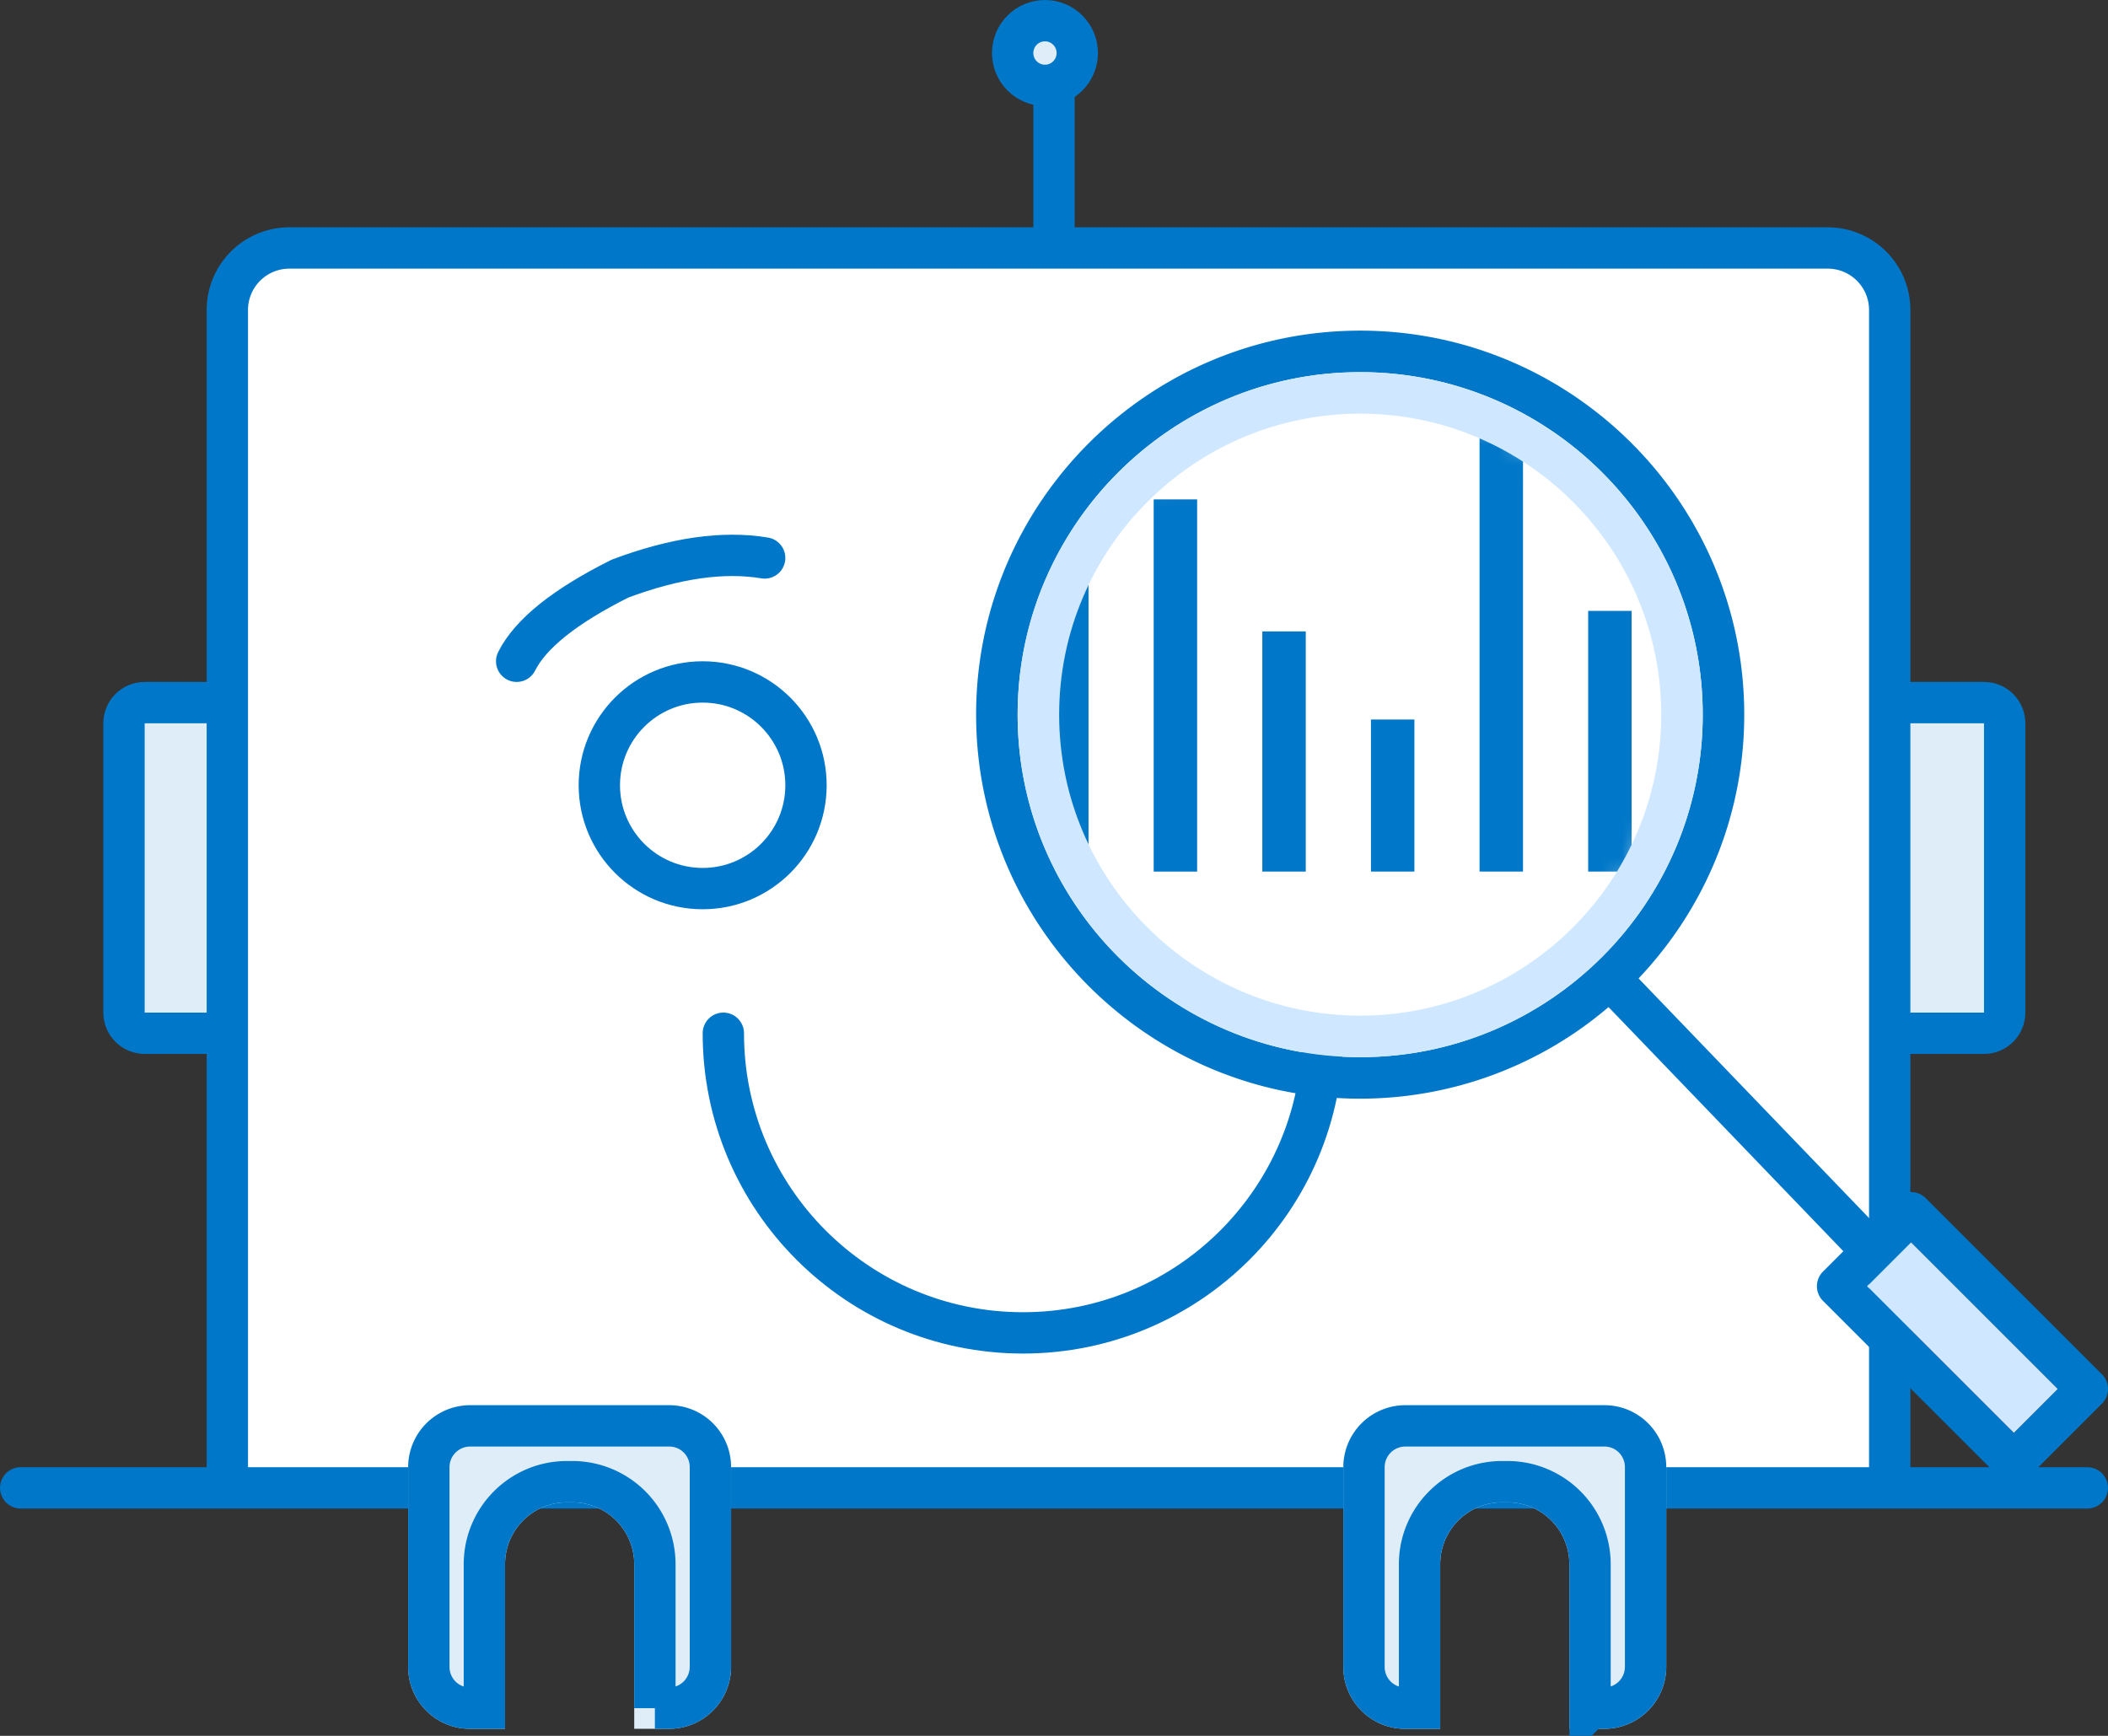 <svg xmlns="http://www.w3.org/2000/svg" xmlns:xlink="http://www.w3.org/1999/xlink" width="102" height="84" viewBox="0 0 102 84"><rect x="0" y="0" width="102" height="84" fill="#333333" stroke="none"/><defs><path id="a" d="M74.938 82.66h1.693a3 3 0 0 0 2.994-3V70c0-1.665-1.34-3-2.994-3h-9.637A3 3 0 0 0 64 70v9.66c0 1.665 1.34 3 2.994 3h1.694V74.7c0-1.657 1.34-3 2.996-3h.257a2.997 2.997 0 0 1 2.996 3v7.961z"/><path id="b" d="M29.688 82.66h1.693a3 3 0 0 0 2.994-3V70c0-1.665-1.34-3-2.994-3h-9.637a3 3 0 0 0-2.994 3v9.66c0 1.665 1.34 3 2.994 3h1.694V74.7c0-1.657 1.34-3 2.996-3h.257a2.997 2.997 0 0 1 2.997 3v7.961z"/><circle id="c" cx="15.5" cy="15.5" r="15.5"/></defs><g fill="none" fill-rule="evenodd"><path d="M-13-22h128v128H-13z"/><g transform="translate(1 1)"><path stroke="#0077C8" stroke-linecap="round" stroke-width="2" d="M50 16.094V2"/><ellipse cx="49.563" cy="1.566" fill="#DEEDF7" stroke="#0077C8" stroke-width="2" rx="1.563" ry="1.566"/><path fill="#DEEDF7" stroke="#0077C8" stroke-width="2" d="M91 33h4c.552 0 1 .445 1 1v14c0 .552-.444 1-1 1h-4m-81 0H6c-.552 0-1-.445-1-1V34c0-.552.444-1 1-1h4"/><path fill="#FFF" stroke="#0077C8" stroke-linejoin="round" stroke-width="2" d="M10 71.036V13.998A3.002 3.002 0 0 1 13.006 11h74.425a3 3 0 0 1 3.007 2.998v57.038"/><path stroke="#0077C8" stroke-linecap="round" stroke-width="2" d="M0 71h100"/><circle cx="33" cy="37" r="5" stroke="#0077C8" stroke-linecap="round" stroke-linejoin="round" stroke-width="2"/><path stroke="#0077C8" stroke-linecap="round" stroke-linejoin="round" stroke-width="2" d="M34 49c0 8.008 6.492 14.5 14.5 14.5S63 57.008 63 49"/><circle cx="65" cy="37" r="5" stroke="#0077C8" stroke-linecap="round" stroke-linejoin="round" stroke-width="2"/><use fill="#DEEDF7" xlink:href="#a"/><path stroke="#0077C8" stroke-width="2" d="M75.938 81.66h.693a2 2 0 0 0 1.994-2V70c0-1.11-.89-2-1.994-2h-9.637A2 2 0 0 0 65 70v9.66c0 1.11.89 2 1.994 2h.694V74.7c0-2.21 1.788-4 3.996-4h.257a3.997 3.997 0 0 1 3.996 4v6.961z"/><use fill="#DEEDF7" xlink:href="#b"/><path stroke="#0077C8" stroke-width="2" d="M30.688 81.66h.693a2 2 0 0 0 1.994-2V70c0-1.11-.89-2-1.994-2h-9.637a2 2 0 0 0-1.994 2v9.66c0 1.11.89 2 1.994 2h.694V74.7c0-2.21 1.788-4 3.996-4h.257a3.997 3.997 0 0 1 3.997 4v6.961z"/></g><path stroke="#0077C8" stroke-linecap="round" stroke-linejoin="round" stroke-width="2" d="M63 27c2-.333 4.333 0 7 1 2.667 1.333 4.333 2.667 5 4m-38-5c-2-.333-4.333 0-7 1-2.667 1.333-4.333 2.667-5 4"/><path fill="#D0E8FF" fill-rule="nonzero" d="M99.577 67.215l-7.105-7.103-2.13 2.13 7.104 7.103z"/><path fill="#0077C8" fill-rule="nonzero" d="M65.815 16c10.248 0 18.584 8.336 18.584 18.583 0 4.944-1.953 9.432-5.113 12.764l11.329 11.78 1.146-1.147a1.004 1.004 0 0 1 1.42 0l8.525 8.524a1.004 1.004 0 0 1 0 1.42l-3.552 3.552a1.004 1.004 0 0 1-1.42 0l-8.524-8.524a1.004 1.004 0 0 1 0-1.42l.984-.984-11.362-11.814a18.492 18.492 0 0 1-12.017 4.432c-10.248 0-18.584-8.336-18.584-18.583C47.23 24.336 55.567 16 65.815 16zm31.63 53.345l2.13-2.131-7.104-7.103-2.13 2.131 7.103 7.103zm-31.63-18.188c9.14 0 16.575-7.435 16.575-16.574 0-9.139-7.436-16.574-16.575-16.574-9.14 0-16.575 7.435-16.575 16.574 0 9.139 7.436 16.574 16.575 16.574z"/><path fill="#0077C8" fill-rule="nonzero" d="M65.815 20.018c8.032 0 14.566 6.534 14.566 14.565 0 8.03-6.534 14.565-14.566 14.565s-14.566-6.534-14.566-14.565c0-8.031 6.534-14.565 14.566-14.565zm0 27.121c6.924 0 12.557-5.633 12.557-12.556 0-6.924-5.633-12.556-12.557-12.556s-12.557 5.632-12.557 12.556c0 6.923 5.633 12.556 12.557 12.556z"/><g transform="matrix(-1 0 0 1 81 19)"><mask id="d" fill="#fff"><use xlink:href="#c"/></mask><use fill="#FFF" xlink:href="#c"/><g fill="#0077C8" fill-rule="nonzero" mask="url(#d)"><path d="M-3.205 5.167h2.102v18.01h-2.102zM7.306 2.153h2.102v21.023H7.306zm10.512 9.402h2.102v11.621h-2.102zM28.33 3.204h2.101v19.972H28.33zM2.051 10.562h2.102v12.614H2.051zm10.511 5.256h2.102v7.358h-2.102zM23.074 5.167h2.102v18.01h-2.102zm10.511 4.296h2.102v13.713h-2.102z"/></g></g><path fill="#D0E8FF" fill-rule="nonzero" d="M65.815 18.009c9.14 0 16.575 7.435 16.575 16.574 0 9.139-7.436 16.574-16.575 16.574-9.14 0-16.575-7.435-16.575-16.574 0-9.139 7.436-16.574 16.575-16.574zm0 31.139c8.032 0 14.566-6.534 14.566-14.565 0-8.031-6.534-14.565-14.566-14.565s-14.566 6.534-14.566 14.565c0 8.03 6.534 14.565 14.566 14.565z"/></g></svg>